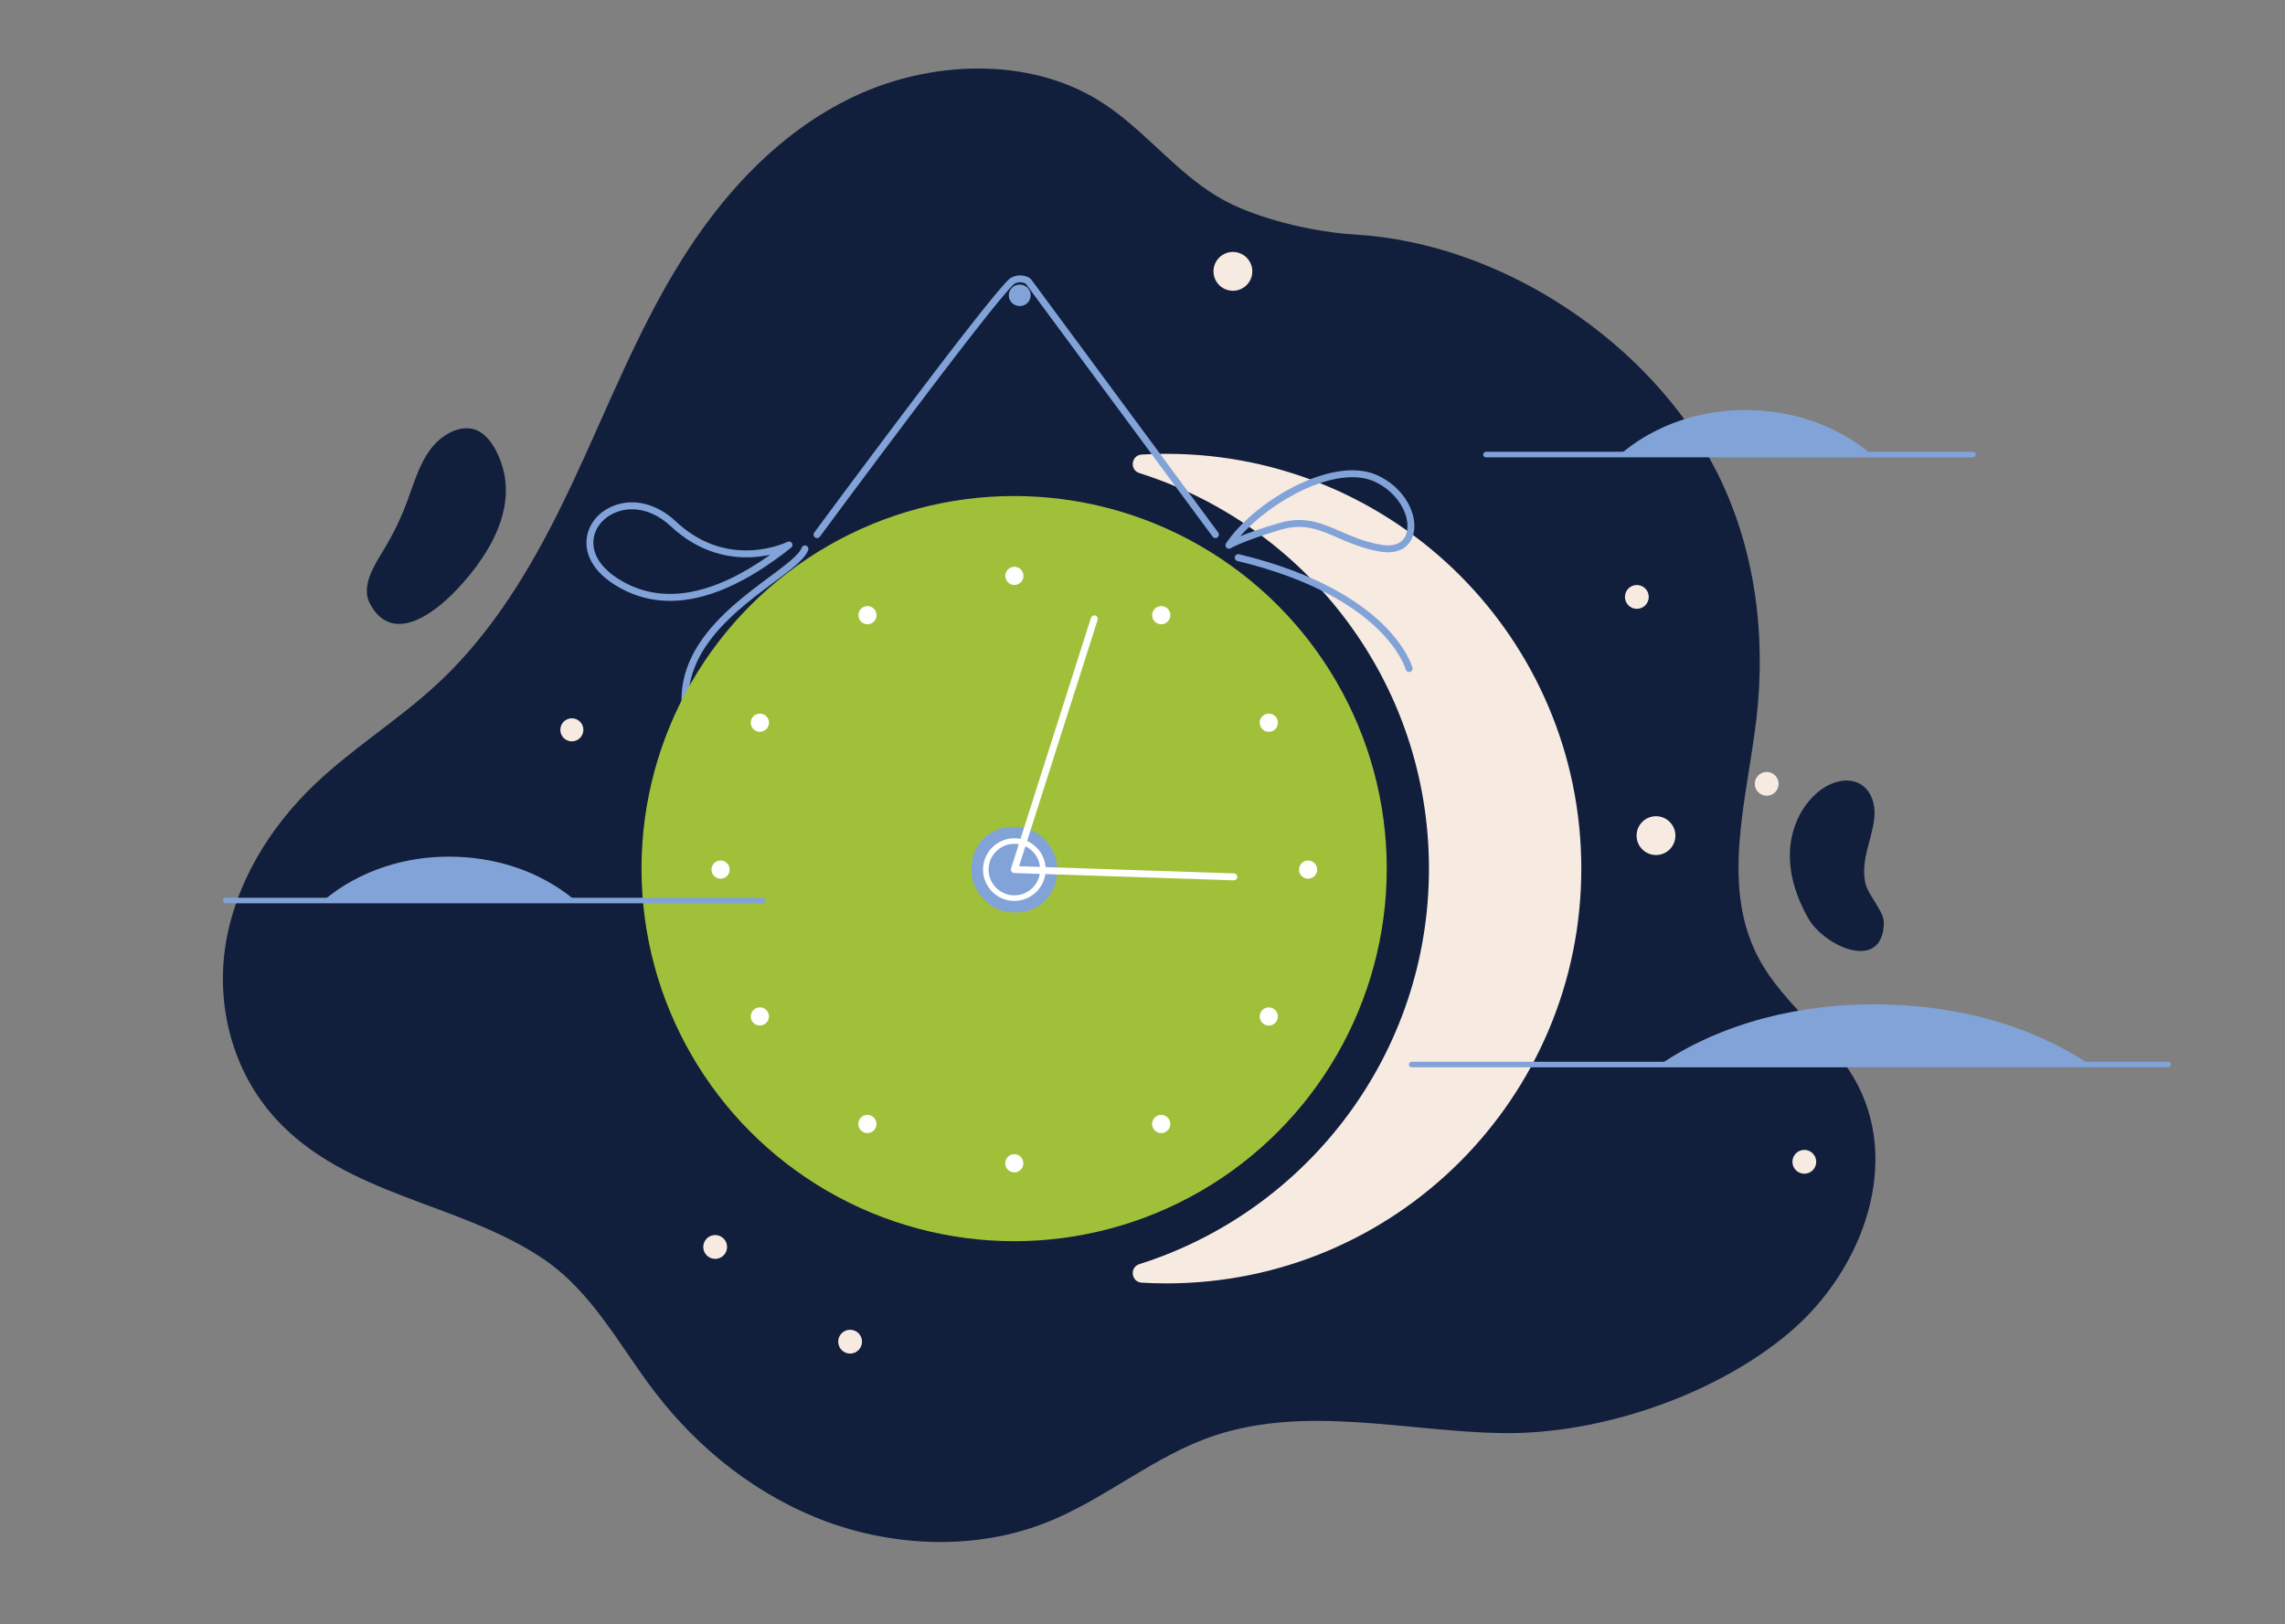 <?xml version="1.0" encoding="UTF-8"?>
<svg id="Warstwa_1" data-name="Warstwa 1" xmlns="http://www.w3.org/2000/svg" viewBox="0 0 889.98 632.72">
  <rect x="0" y="0" width="889.98" height="632.72" fill="#808080" stroke="none"/>
  <defs>
    <style>
      .cls-1 {
        fill: #fff;
      }

      .cls-2 {
        fill: #111f3d;
      }

      .cls-3 {
        fill: #f7eae1;
      }

      .cls-4 {
        fill: #82a3d8;
      }

      .cls-5 {
        fill: #a1c039;
      }
    </style>
  </defs>
  <g>
    <path class="cls-2" d="M107.33,435.69c-16.72-18.29-23.18-43.67-19.52-67.39,3.68-23.74,16.86-45.72,34.9-62.9,14.57-13.88,32.13-24.77,46.96-38.4,3.27-2.99,6.38-6.11,9.36-9.32,18.73-20.24,32.14-44.53,43.7-69.06,13.39-28.44,24.72-57.83,41.21-84.85,16.46-27.02,38.82-52.02,68.62-66.15,29.81-14.1,67.93-15.62,95.72,1.71,14.82,9.25,25.94,23.12,39.87,33.23,3.76,2.72,7.69,5.18,11.99,7.19,13.58,6.37,32.63,10.72,47.75,11.62,58.27,3.47,115.34,43.02,140.33,91.59,15.4,29.99,19.73,64.25,15.86,97.28-3.72,31.56-14.24,65.33,1.24,93.64,9.29,17.01,26.76,29.1,36.62,45.8,19.03,32.21,4.2,74.72-25.07,99.45-28.64,24.22-73.55,39.73-111.91,39.11-36.89-.61-75.98-10.98-111.9,.95-23.68,7.87-42.61,24.89-65.78,33.98-26.87,10.56-58.23,9.53-85.34-.46-27.11-10-50.07-28.47-66.94-50.54-13.74-17.96-24.27-38.9-43.47-51.84-32.8-22.08-76.51-24.31-104.18-54.6Z"/>
    <path class="cls-2" d="M730.03,318.35c.51-5.11-1.26-10.96-6.18-13.31-5.26-2.51-11.8,.03-16.11,3.77-6.89,5.98-10.4,14.85-10.6,23.59-.2,8.75,2.68,17.38,7.04,25.14,6.23,11.11,29,21.38,29.56,2.14,.14-4.84-6.25-10.88-7.26-15.93-1.8-9,2.7-16.64,3.57-25.4Z"/>
    <path class="cls-2" d="M148.13,240.38c-1.43-1.2-2.76-2.85-3.95-5.03-3.67-6.7,1.17-14.48,5.17-21.02,3.77-6.16,6.91-12.66,9.36-19.37,3.62-9.91,6.66-21.42,16.56-26.46,2.68-1.36,5.85-2.12,8.81-1.43,4.05,.95,6.86,4.37,8.75,7.82,10.67,19.5-.75,39.7-14.73,54.59-6.76,7.2-20.52,18.85-29.97,10.89Z"/>
  </g>
  <g>
    <g>
      <path class="cls-3" d="M454.33,176.77c-3.24,0-6.45,.1-9.64,.29-4.1,.24-4.84,5.98-.92,7.22,65.39,20.68,112.79,81.84,112.79,154.07s-47.4,133.38-112.79,154.07c-3.92,1.24-3.18,6.98,.92,7.22,3.19,.19,6.4,.28,9.64,.28,89.23,0,161.57-72.34,161.57-161.57s-72.34-161.57-161.57-161.57Z"/>
      <g>
        <path class="cls-4" d="M318.22,209.59c-.28,0-.56-.09-.8-.26-.6-.44-.73-1.29-.28-1.89,2.75-3.72,67.43-91.23,75.9-98.7,2.1-1.85,5.96-1.97,8.26-.25,.11,.08,.2,.17,.28,.28l72.9,98.67c.44,.6,.32,1.44-.28,1.89-.6,.44-1.44,.32-1.89-.28l-72.77-98.5c-1.32-.86-3.6-.77-4.71,.22-8.25,7.28-74.84,97.37-75.51,98.28-.26,.36-.67,.55-1.09,.55Z"/>
        <ellipse class="cls-4" cx="397.17" cy="115.04" rx="4.26" ry="4.19"/>
        <path class="cls-4" d="M271.41,292.66c-.5,0-.98-.28-1.21-.76-7.03-14.48-6.3-28.36,2.16-41.25,7.16-10.91,18.34-19.23,27.33-25.91,6.21-4.62,11.57-8.6,12.55-11.39,.25-.7,1.02-1.07,1.72-.83,.7,.25,1.07,1.02,.83,1.72-1.25,3.57-6.38,7.38-13.48,12.66-17.46,12.98-43.83,32.6-28.67,63.82,.33,.67,.05,1.48-.62,1.8-.19,.09-.39,.14-.59,.14Z"/>
        <path class="cls-4" d="M548.82,261.78c-.6,0-1.14-.4-1.3-1h0c-.02-.07-2.01-7.17-11.01-15.87-8.35-8.07-24.59-19.2-54.55-26.39-.72-.17-1.17-.9-1-1.63,.17-.72,.91-1.17,1.63-1,30.72,7.37,47.4,18.89,55.99,27.26,9.43,9.19,11.47,16.62,11.55,16.93,.19,.72-.24,1.46-.96,1.65-.11,.03-.23,.04-.34,.04Z"/>
        <path class="cls-4" d="M540.56,215.14c-.96,0-1.97-.09-3.02-.27-6.68-1.15-11.9-3.42-16.51-5.42-7.41-3.21-13.25-5.75-22.26-3.08-14.92,4.43-19.35,7.14-19.39,7.17-.54,.34-1.24,.25-1.68-.2-.44-.45-.51-1.15-.16-1.68,10.62-16.08,41.15-34.4,58.72-26.62,11.19,4.96,16.34,16.12,14.13,23.43-1.3,4.29-4.88,6.67-9.83,6.67Zm-34.53-12.59c5.88,0,10.72,2.1,16.08,4.43,4.69,2.04,9.54,4.14,15.89,5.23,5.17,.89,8.66-.71,9.81-4.52,1.84-6.08-2.9-15.87-12.64-20.18-14.62-6.48-40.08,7.53-52.09,21.36,3.11-1.26,7.87-2.98,14.93-5.08,2.93-.87,5.57-1.24,8.02-1.24Z"/>
        <path class="cls-4" d="M260.98,234.06c-6.8,0-13.2-1.62-19.17-4.87-12.2-6.64-13.62-14.52-13.37-18.62,.35-5.91,4.36-11.09,10.47-13.52,7.83-3.12,16.88-.89,24.21,5.97,8.61,8.06,18.54,11.88,29.52,11.33,8.24-.41,14.01-3.25,14.07-3.28,.62-.31,1.37-.1,1.74,.48,.37,.58,.24,1.35-.3,1.78-17.33,13.8-33.11,20.73-47.17,20.73Zm-14.85-35.69c-2.13,0-4.22,.39-6.22,1.19-5.12,2.04-8.49,6.32-8.78,11.17-.36,5.98,3.89,11.69,11.97,16.09,15.75,8.57,34.88,4.95,56.93-10.75-2.07,.45-4.48,.83-7.15,.97-8.1,.43-20.16-1.32-31.61-12.05-4.63-4.34-9.99-6.62-15.14-6.62Z"/>
      </g>
      <circle class="cls-5" cx="394.99" cy="338.35" r="145.13"/>
      <path class="cls-1" d="M398.63,224.32c0,1.95-1.59,3.54-3.54,3.54h0c-1.96,0-3.54-1.59-3.54-3.54h0c0-1.95,1.58-3.54,3.54-3.54h0c1.95,0,3.54,1.59,3.54,3.54Zm-3.54,3.54h0Zm-54.16,9.99c.98,1.7,.4,3.86-1.28,4.84h0c-1.7,.98-3.86,.4-4.85-1.29h0c-.97-1.69-.39-3.85,1.29-4.84h0c.56-.32,1.17-.48,1.77-.48h0c1.22,0,2.42,.63,3.07,1.76Zm113.15-1.29c1.69,.98,2.27,3.15,1.28,4.84h0c-.98,1.7-3.15,2.28-4.84,1.3h0c-1.69-.98-2.27-3.15-1.3-4.84h0c.66-1.14,1.85-1.77,3.08-1.77h0c.6,0,1.2,.15,1.77,.48Zm-156.34,41.89c1.7,.97,2.28,3.15,1.29,4.84h0c-.98,1.69-3.15,2.27-4.84,1.3h0c-1.7-.98-2.28-3.15-1.3-4.85h0c.66-1.13,1.85-1.76,3.07-1.76h0c.61,0,1.21,.15,1.77,.48Zm199.51,1.3c.98,1.69,.4,3.85-1.28,4.84h0c-1.7,.98-3.86,.4-4.85-1.3h0c-.97-1.69-.39-3.85,1.29-4.84h0c.56-.32,1.17-.48,1.77-.48h0c1.22,0,2.41,.64,3.07,1.77Zm-213.06,58.98c0,1.96-1.58,3.54-3.54,3.54h0c-1.95,0-3.54-1.58-3.54-3.54h0c0-1.95,1.59-3.54,3.54-3.54h0c1.96,0,3.54,1.59,3.54,3.54Zm228.85,.01c0,1.95-1.59,3.54-3.54,3.54h0c-1.95,0-3.54-1.59-3.54-3.54h0c0-1.96,1.59-3.54,3.54-3.54h0c1.95,0,3.54,1.58,3.54,3.54Zm-214.01,55.42c.97,1.7,.39,3.86-1.29,4.84h0c-1.7,.98-3.86,.4-4.84-1.29h0c-.98-1.69-.4-3.85,1.28-4.84h0c.56-.32,1.17-.48,1.77-.48h0c1.22,0,2.42,.63,3.08,1.76Zm196.92-1.28c1.69,.98,2.27,3.15,1.3,4.84h0c-.98,1.7-3.15,2.28-4.85,1.3h0c-1.69-.98-2.27-3.15-1.28-4.84h0c.66-1.13,1.84-1.77,3.06-1.77h0c.6,0,1.21,.15,1.77,.48Zm-156.33,41.88c1.69,.98,2.27,3.15,1.28,4.85h0c-.98,1.69-3.15,2.27-4.84,1.28h0c-1.69-.98-2.27-3.15-1.29-4.83h0c.66-1.13,1.85-1.77,3.07-1.77h0c.6,0,1.2,.15,1.77,.48Zm115.72,1.3c.98,1.69,.4,3.85-1.3,4.84h0c-1.69,.98-3.85,.4-4.84-1.3h0c-.98-1.69-.39-3.85,1.29-4.84h0c.56-.32,1.16-.48,1.77-.48h0c1.22,0,2.41,.64,3.07,1.77Zm-60.28,13.54c1.95,0,3.54,1.58,3.54,3.54h0c0,1.95-1.59,3.53-3.54,3.53h0c-1.95,0-3.54-1.58-3.54-3.54h0c0-1.95,1.59-3.54,3.54-3.54h0c1.95,0,0,0,0,0Z"/>
    </g>
    <g>
      <rect class="cls-4" x="378.42" y="322.07" width="33.32" height="33.32" rx="15.75" ry="15.75"/>
      <path class="cls-1" d="M395.08,350.93c-6.73,0-12.2-5.47-12.2-12.2s5.47-12.2,12.2-12.2,12.2,5.47,12.2,12.2-5.47,12.2-12.2,12.2Zm0-22.24c-5.54,0-10.04,4.5-10.04,10.04s4.5,10.04,10.04,10.04,10.04-4.5,10.04-10.04-4.5-10.04-10.04-10.04Z"/>
      <path class="cls-1" d="M480.55,342.91h-.05l-85.47-2.84c-.42-.01-.81-.23-1.06-.57-.24-.35-.31-.79-.18-1.19l31.14-97.67c.23-.71,.99-1.1,1.7-.88,.71,.23,1.1,.99,.88,1.7l-30.6,95.97,83.69,2.78c.74,.02,1.33,.65,1.3,1.39-.02,.73-.62,1.3-1.35,1.3Z"/>
    </g>
  </g>
  <g id="stars">
    <circle class="cls-3" cx="644.99" cy="325.5" r="7.56"/>
    <circle class="cls-3" cx="480.2" cy="105.7" r="7.56"/>
    <circle class="cls-3" cx="278.55" cy="485.73" r="4.64"/>
    <circle class="cls-3" cx="702.76" cy="452.56" r="4.64"/>
    <circle class="cls-3" cx="688.11" cy="305.33" r="4.64"/>
    <circle class="cls-3" cx="331.11" cy="522.62" r="4.64"/>
    <circle class="cls-3" cx="637.53" cy="232.52" r="4.64"/>
    <circle class="cls-3" cx="222.73" cy="284.29" r="4.49"/>
  </g>
  <g>
    <path class="cls-4" d="M631.05,177.06c1.59-1.44,3.18-2.65,4.76-3.78,1.05-.78,2.1-1.42,3.16-2.12,1.05-.68,2.1-1.25,3.16-1.88,4.2-2.34,8.41-4.17,12.61-5.56,8.41-2.8,16.82-4,25.23-4,8.41,.04,16.81,1.24,25.22,4.05,4.21,1.39,8.41,3.22,12.61,5.56,2.1,1.2,4.2,2.46,6.3,3.98,1.58,1.12,3.17,2.33,4.75,3.75h-97.79Z"/>
    <path class="cls-4" d="M768.42,178.14h-189.65c-.6,0-1.08-.48-1.08-1.08s.48-1.08,1.08-1.08h189.65c.6,0,1.08,.48,1.08,1.08s-.48,1.08-1.08,1.08Z"/>
  </g>
  <g>
    <path class="cls-4" d="M813.71,414.67h-167.01c2.78-1.99,5.56-3.68,8.34-5.24,1.79-1.06,3.58-1.92,5.37-2.85,1.79-.91,3.58-1.68,5.37-2.53,7.16-3.12,14.32-5.62,21.48-7.48,14.32-3.76,28.64-5.37,42.96-5.37,14.32,.06,28.64,1.67,42.95,5.44,7.16,1.86,14.32,4.35,21.48,7.47,3.58,1.61,7.16,3.31,10.74,5.34,2.78,1.55,5.55,3.22,8.33,5.21Z"/>
    <path class="cls-4" d="M844.48,415.75h-294.66c-.6,0-1.08-.48-1.08-1.08s.48-1.08,1.08-1.08h294.66c.6,0,1.08,.48,1.08,1.08s-.48,1.08-1.08,1.08Z"/>
  </g>
  <g>
    <path class="cls-4" d="M126.1,350.78c1.6-1.43,3.21-2.63,4.81-3.76,1.05-.77,2.1-1.4,3.16-2.08,1.05-.67,2.1-1.23,3.16-1.85,4.2-2.3,8.41-4.1,12.61-5.47,8.41-2.76,16.81-3.94,25.23-3.93,8.41,.04,16.81,1.22,25.22,3.98,4.2,1.37,8.41,3.16,12.61,5.46,2.1,1.18,4.2,2.43,6.3,3.92,1.6,1.12,3.2,2.32,4.81,3.73H126.1Z"/>
    <path class="cls-4" d="M297.05,351.86H87.9c-.6,0-1.08-.48-1.08-1.08s.48-1.08,1.08-1.08h209.16c.6,0,1.08,.48,1.08,1.08s-.48,1.08-1.08,1.08Z"/>
  </g>
</svg>